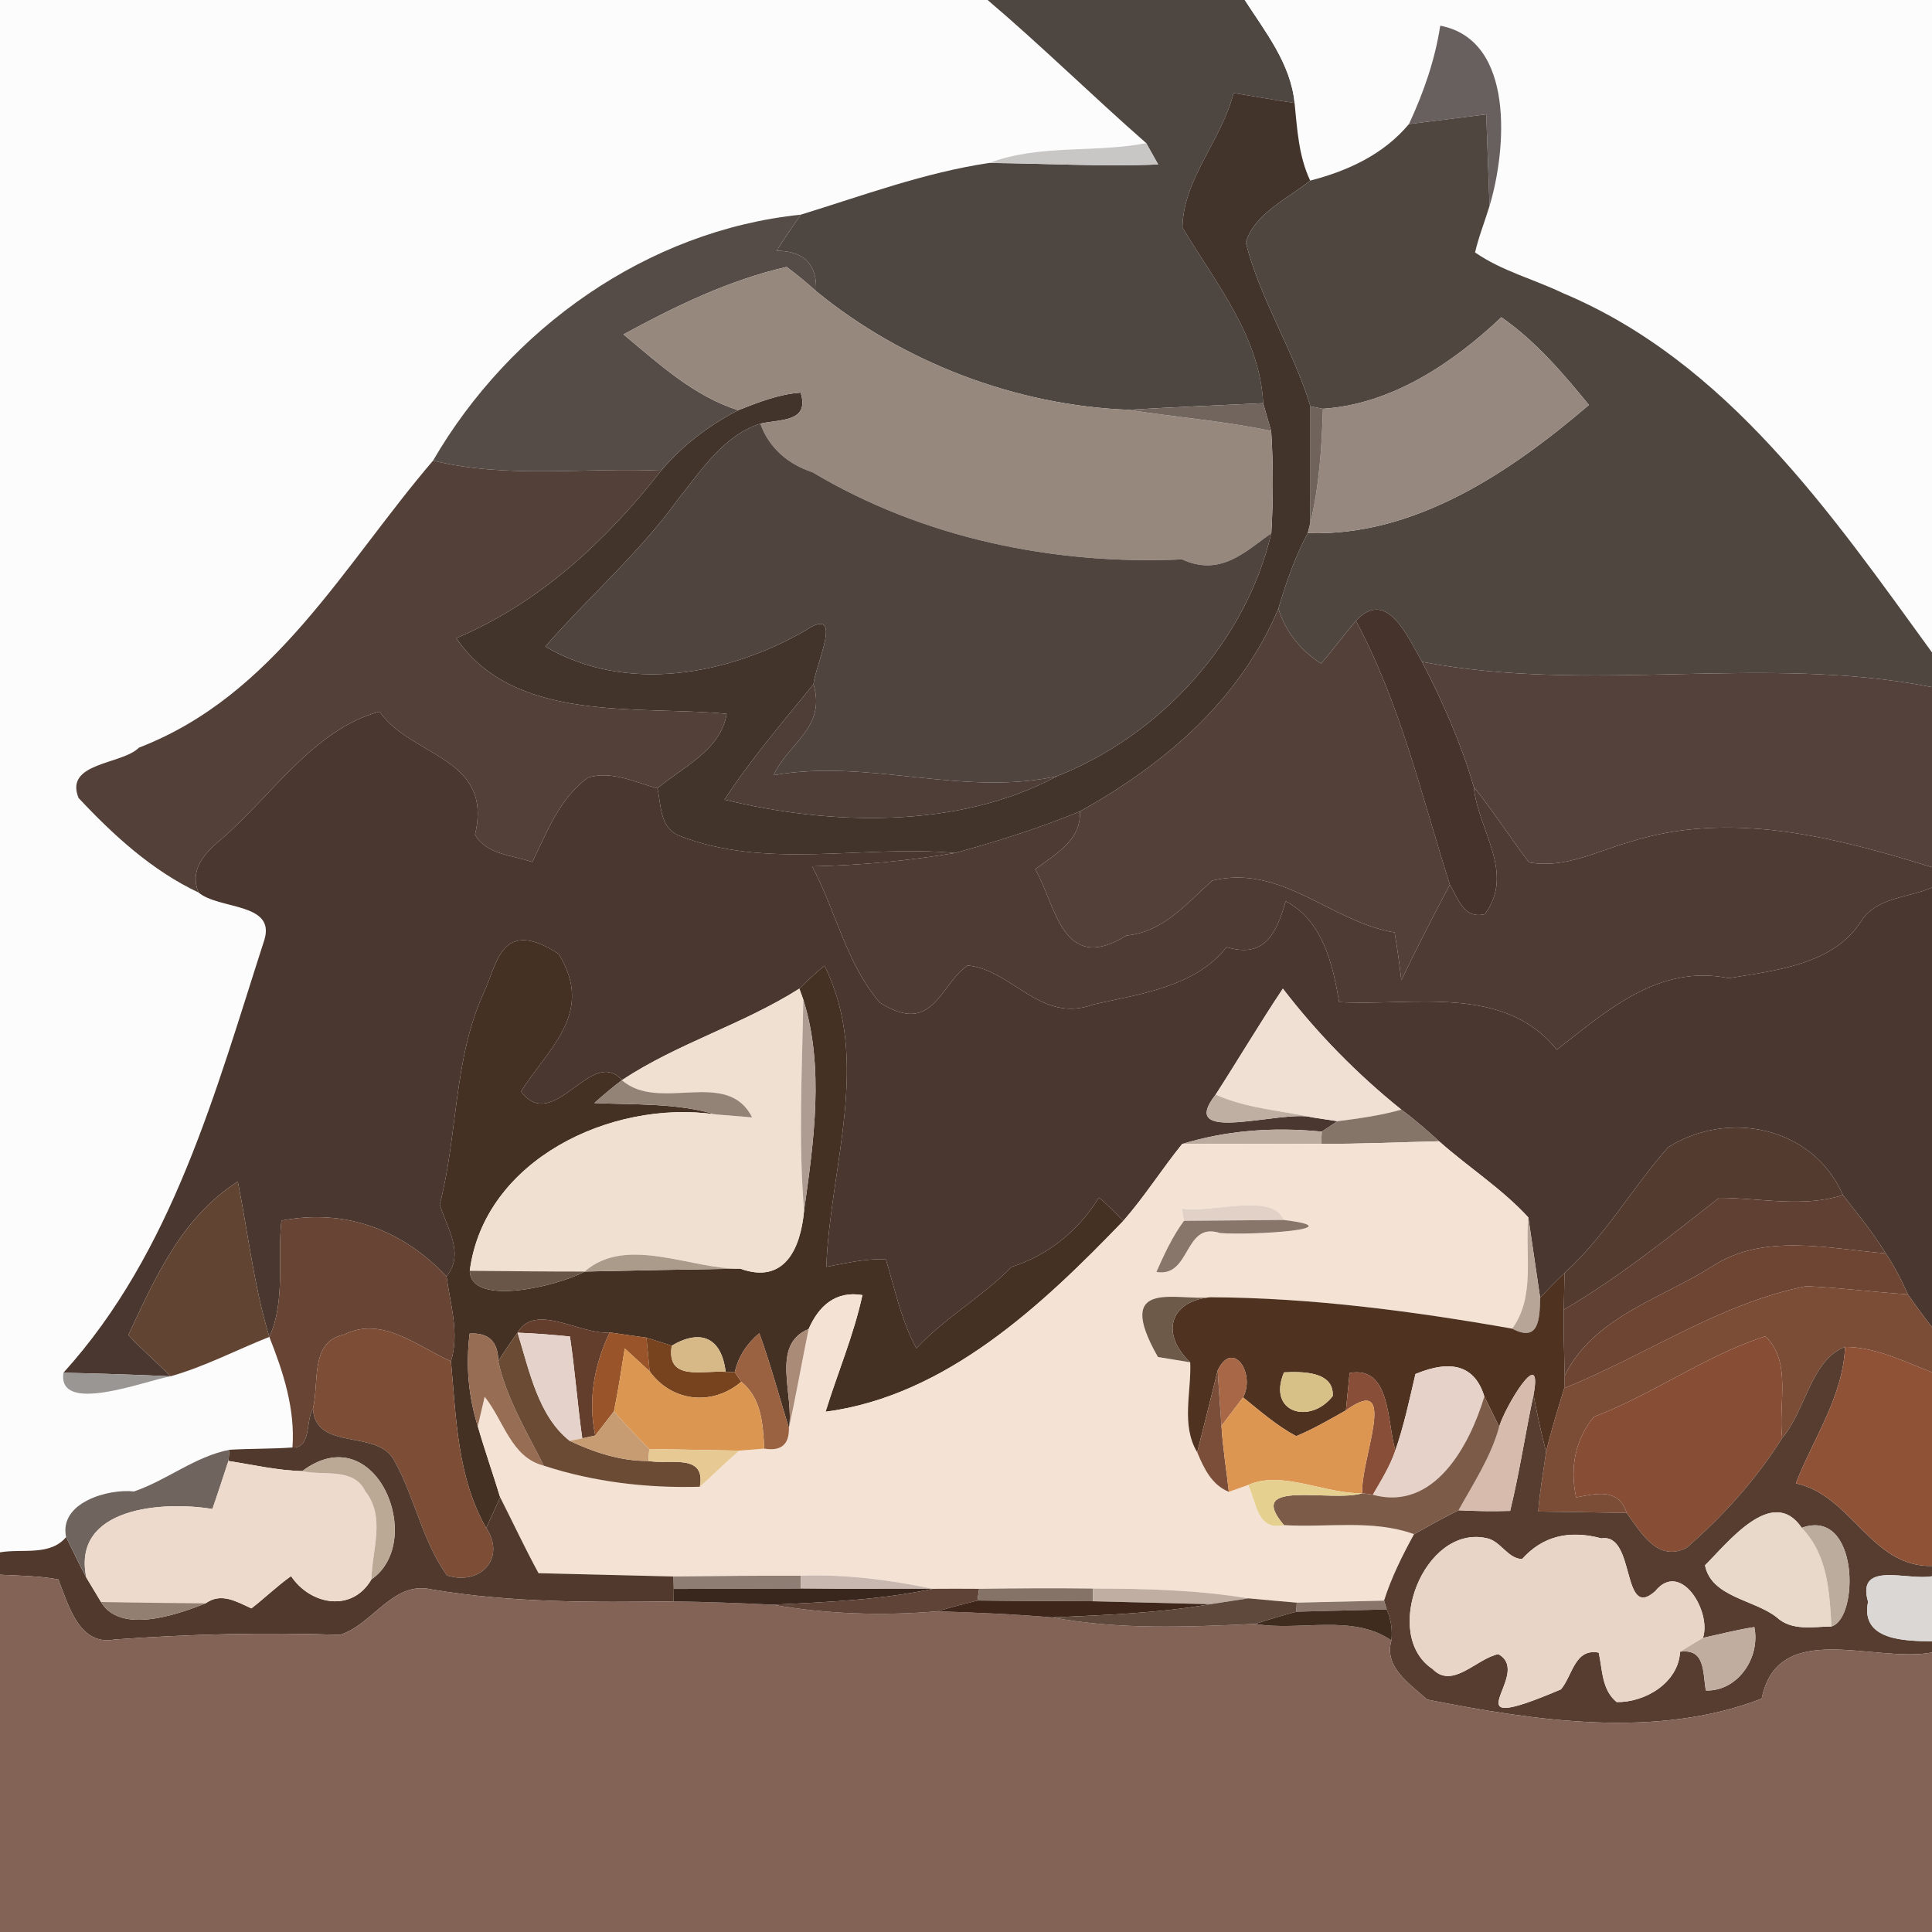 <?xml version="1.0" encoding="UTF-8" ?>
<!DOCTYPE svg PUBLIC "-//W3C//DTD SVG 1.1//EN" "http://www.w3.org/Graphics/SVG/1.1/DTD/svg11.dtd">
<svg width="152pt" height="152pt" viewBox="0 0 152 152" version="1.1" xmlns="http://www.w3.org/2000/svg">
<g id="#fdfcfcff">
<path fill="#fdfcfc" opacity="1.00" d=" M 0.00 0.00 L 77.70 0.00 C 81.97 3.63 85.97 7.57 90.18 11.26 C 86.11 12.05 81.76 11.33 77.83 12.82 C 72.72 13.58 67.91 15.38 63.00 16.89 C 50.92 18.13 40.11 25.84 34.07 36.24 C 27.03 44.46 21.60 54.72 10.93 58.82 C 9.61 60.17 5.04 59.96 6.18 62.78 C 8.92 65.71 11.96 68.49 15.62 70.22 C 17.24 71.57 21.66 71.00 20.81 73.91 C 16.96 85.83 13.61 98.49 4.99 108.00 C 4.51 111.32 11.31 108.67 13.42 108.28 C 16.11 107.52 18.59 106.21 21.19 105.18 C 22.29 107.96 23.23 110.85 23.01 113.88 C 21.36 114.00 19.71 113.96 18.06 114.06 C 15.35 114.58 13.13 116.46 10.54 117.34 C 8.56 117.11 4.62 118.19 5.20 120.93 C 3.93 122.45 1.72 121.82 0.00 122.13 L 0.00 0.00 Z" />
</g>
<g id="#4e4640ff">
<path fill="#4e4640" opacity="1.00" d=" M 77.70 0.00 L 97.93 0.00 C 99.55 2.51 101.55 5.01 101.85 8.10 C 100.24 7.87 98.65 7.57 97.05 7.32 C 96.13 11.00 93.08 14.09 93.03 17.90 C 95.63 22.27 99.11 26.41 99.38 31.72 C 95.83 31.89 92.31 32.03 88.78 32.24 C 79.92 31.90 71.03 28.50 64.20 22.90 C 64.31 20.77 63.21 19.73 61.10 19.73 C 61.70 18.76 62.36 17.83 63.00 16.89 C 67.91 15.38 72.72 13.58 77.83 12.82 C 82.26 12.86 86.69 13.12 91.12 12.94 C 90.88 12.52 90.41 11.68 90.18 11.26 C 85.97 7.57 81.97 3.63 77.70 0.00 Z" />
</g>
<g id="#fcfcfcff">
<path fill="#fcfcfc" opacity="1.00" d=" M 97.93 0.00 L 152.00 0.00 L 152.00 51.33 C 144.06 40.39 135.87 28.48 122.96 23.06 C 120.67 21.96 118.15 21.32 116.05 19.86 C 116.34 18.61 116.82 17.42 117.19 16.20 C 118.50 11.88 119.25 3.16 113.31 2.02 C 112.90 4.72 112.00 7.29 110.85 9.76 C 108.84 12.16 106.05 13.44 103.08 14.21 C 102.17 12.29 102.06 10.17 101.85 8.10 C 101.55 5.01 99.55 2.51 97.93 0.00 Z" />
</g>
<g id="#68605eff">
<path fill="#68605e" opacity="1.00" d=" M 113.31 2.02 C 119.25 3.16 118.50 11.88 117.19 16.20 C 117.12 14.40 116.99 10.80 116.93 9.00 C 115.41 9.19 112.37 9.57 110.85 9.76 C 112.00 7.29 112.90 4.72 113.31 2.02 Z" />
</g>
<g id="#42332bff">
<path fill="#42332b" opacity="1.00" d=" M 97.05 7.32 C 98.65 7.57 100.24 7.87 101.85 8.10 C 102.06 10.17 102.17 12.29 103.08 14.21 C 101.29 15.64 98.73 16.79 98.01 19.06 C 99.12 23.53 101.76 27.54 103.10 31.97 C 103.09 35.02 103.11 38.08 103.09 41.14 L 102.89 41.94 C 101.88 43.82 101.18 45.84 100.58 47.87 C 97.56 55.08 91.64 60.11 84.96 63.84 C 81.76 65.15 78.47 66.20 75.13 67.11 C 67.93 66.44 60.22 68.48 53.32 65.70 C 51.89 65.00 52.03 63.35 51.72 62.02 C 53.73 60.34 56.71 59.01 57.17 56.16 C 50.27 55.49 40.48 56.95 35.90 50.21 C 42.46 47.42 47.66 42.59 52.01 37.03 C 53.69 35.04 55.77 33.47 58.08 32.27 C 59.67 31.65 61.27 31.01 62.99 30.89 C 63.72 33.24 61.38 32.97 59.82 33.33 C 56.91 34.27 55.15 37.03 53.33 39.30 C 50.28 43.53 46.31 46.95 42.90 50.87 C 49.26 54.60 57.32 53.12 63.42 49.57 C 66.47 47.56 64.15 52.31 64.00 53.83 C 61.60 56.80 59.09 59.71 57.00 62.91 C 65.17 64.92 75.33 65.28 83.15 61.07 C 91.31 57.84 98.01 50.52 100.02 41.95 C 100.18 39.27 100.18 36.59 100.01 33.90 C 99.85 33.36 99.53 32.27 99.38 31.72 C 99.11 26.41 95.63 22.27 93.03 17.90 C 93.08 14.09 96.13 11.00 97.05 7.32 Z" />
</g>
<g id="#4f4640ff">
<path fill="#4f4640" opacity="1.00" d=" M 110.85 9.76 C 112.37 9.57 115.41 9.19 116.93 9.00 C 116.99 10.80 117.12 14.40 117.19 16.20 C 116.82 17.42 116.34 18.61 116.05 19.86 C 118.15 21.32 120.67 21.96 122.96 23.06 C 135.87 28.48 144.06 40.39 152.00 51.33 L 152.00 54.06 C 138.76 51.45 125.11 54.61 111.88 52.07 C 110.81 50.24 109.13 46.16 106.68 48.85 C 105.72 49.93 104.90 51.12 103.93 52.20 C 102.35 51.19 101.11 49.68 100.58 47.87 C 101.18 45.84 101.88 43.82 102.89 41.94 C 111.32 42.23 118.86 37.12 125.01 31.86 C 122.96 29.35 120.80 26.82 118.12 24.96 C 114.30 28.57 109.48 31.81 104.08 32.16 L 103.10 31.97 C 101.76 27.54 99.12 23.53 98.01 19.06 C 98.73 16.79 101.29 15.64 103.08 14.21 C 106.05 13.44 108.84 12.16 110.85 9.76 Z" />
</g>
<g id="#c9c6c6ff">
<path fill="#c9c6c6" opacity="1.00" d=" M 90.18 11.26 C 90.41 11.68 90.88 12.52 91.12 12.94 C 86.69 13.12 82.26 12.86 77.83 12.82 C 81.76 11.33 86.11 12.05 90.18 11.26 Z" />
</g>
<g id="#554c47ff">
<path fill="#554c47" opacity="1.00" d=" M 34.07 36.24 C 40.11 25.84 50.92 18.13 63.00 16.89 C 62.36 17.83 61.70 18.76 61.10 19.73 C 63.21 19.73 64.31 20.77 64.20 22.90 C 63.46 22.23 62.69 21.60 61.89 21.00 C 57.36 22.03 53.11 24.10 49.05 26.31 C 51.82 28.60 54.57 31.17 58.08 32.27 C 55.77 33.47 53.69 35.04 52.01 37.03 C 46.06 36.76 39.91 37.68 34.07 36.24 Z" />
</g>
<g id="#97887dff">
<path fill="#97887d" opacity="1.00" d=" M 49.05 26.31 C 53.11 24.10 57.36 22.03 61.89 21.00 C 62.69 21.60 63.46 22.23 64.20 22.90 C 71.03 28.50 79.92 31.90 88.78 32.24 C 92.51 32.83 96.30 33.12 100.01 33.90 C 100.18 36.59 100.18 39.27 100.02 41.95 C 97.98 43.39 96.03 45.40 93.00 44.01 C 82.96 44.47 72.61 42.35 63.92 37.15 C 62.01 36.54 60.48 35.21 59.82 33.33 C 61.38 32.97 63.72 33.24 62.99 30.89 C 61.27 31.01 59.67 31.65 58.08 32.27 C 54.57 31.17 51.82 28.60 49.05 26.31 Z" />
</g>
<g id="#96887fff">
<path fill="#96887f" opacity="1.00" d=" M 104.08 32.16 C 109.48 31.81 114.30 28.57 118.12 24.96 C 120.80 26.82 122.96 29.35 125.01 31.86 C 118.86 37.12 111.32 42.23 102.89 41.94 L 103.09 41.14 C 103.80 38.20 103.99 35.17 104.08 32.16 Z" />
</g>
<g id="#71655dff">
<path fill="#71655d" opacity="1.00" d=" M 88.78 32.24 C 92.31 32.03 95.83 31.89 99.38 31.72 C 99.53 32.27 99.85 33.36 100.01 33.90 C 96.30 33.12 92.51 32.83 88.78 32.24 Z" />
</g>
<g id="#70635bff">
<path fill="#70635b" opacity="1.00" d=" M 103.10 31.97 L 104.08 32.16 C 103.99 35.17 103.80 38.20 103.09 41.14 C 103.11 38.08 103.09 35.02 103.10 31.97 Z" />
</g>
<g id="#50443fff">
<path fill="#50443f" opacity="1.00" d=" M 53.33 39.30 C 55.15 37.03 56.91 34.27 59.82 33.33 C 60.48 35.21 62.01 36.54 63.92 37.15 C 72.61 42.35 82.96 44.47 93.00 44.01 C 96.03 45.40 97.98 43.39 100.02 41.95 C 98.01 50.52 91.31 57.84 83.15 61.07 C 75.68 62.70 68.31 59.66 60.86 60.99 C 62.02 58.45 65.02 57.26 64.00 53.83 C 64.15 52.31 66.47 47.56 63.42 49.57 C 57.32 53.12 49.26 54.60 42.90 50.87 C 46.31 46.95 50.28 43.53 53.33 39.30 Z" />
</g>
<g id="#524039ff">
<path fill="#524039" opacity="1.00" d=" M 34.07 36.24 C 39.91 37.68 46.06 36.76 52.01 37.03 C 47.66 42.59 42.46 47.42 35.90 50.21 C 40.48 56.95 50.27 55.49 57.17 56.16 C 56.71 59.01 53.73 60.34 51.72 62.02 C 49.95 61.54 48.11 60.61 46.25 61.18 C 44.02 62.82 43.05 65.43 41.88 67.82 C 40.31 67.27 38.30 67.26 37.37 65.67 C 38.84 59.55 32.37 59.58 29.86 55.99 C 24.64 57.36 21.24 62.82 17.20 66.20 C 15.98 67.27 14.91 68.51 15.62 70.22 C 11.96 68.49 8.92 65.71 6.18 62.78 C 5.04 59.96 9.61 60.17 10.93 58.82 C 21.60 54.72 27.03 44.46 34.07 36.24 Z" />
</g>
<g id="#534039ff">
<path fill="#534039" opacity="1.00" d=" M 84.96 63.84 C 91.64 60.11 97.56 55.08 100.58 47.87 C 101.11 49.68 102.35 51.19 103.93 52.20 C 104.90 51.12 105.72 49.93 106.68 48.85 C 110.17 55.35 111.84 62.61 114.07 69.60 C 112.74 72.08 111.47 74.59 110.25 77.12 C 110.11 75.86 109.93 74.61 109.72 73.36 C 104.71 72.54 100.86 67.96 95.38 69.28 C 93.35 71.07 91.53 73.34 88.63 73.60 C 83.54 76.76 83.08 71.15 81.44 68.39 C 83.00 67.22 85.09 66.11 84.96 63.84 Z" />
</g>
<g id="#45332cff">
<path fill="#45332c" opacity="1.00" d=" M 106.68 48.85 C 109.13 46.16 110.81 50.24 111.88 52.07 C 113.52 55.23 114.95 58.49 115.95 61.91 C 116.27 65.32 119.24 68.64 116.82 71.92 C 115.16 72.33 114.73 70.71 114.07 69.60 C 111.84 62.61 110.17 55.35 106.68 48.85 Z" />
</g>
<g id="#55413bff">
<path fill="#55413b" opacity="1.00" d=" M 111.88 52.07 C 125.11 54.61 138.76 51.45 152.00 54.06 L 152.00 68.23 C 144.34 65.85 136.04 63.71 128.13 66.27 C 125.56 66.99 123.13 68.35 120.30 67.85 C 118.81 65.90 117.49 63.82 115.95 61.91 C 114.95 58.49 113.52 55.23 111.88 52.07 Z" />
</g>
<g id="#4e3e37ff">
<path fill="#4e3e37" opacity="1.00" d=" M 57.00 62.91 C 59.09 59.71 61.60 56.80 64.00 53.83 C 65.02 57.26 62.02 58.45 60.86 60.99 C 68.31 59.66 75.68 62.70 83.15 61.07 C 75.33 65.28 65.17 64.92 57.00 62.91 Z" />
</g>
<g id="#4a372fff">
<path fill="#4a372f" opacity="1.00" d=" M 17.20 66.20 C 21.24 62.82 24.64 57.36 29.86 55.99 C 32.37 59.58 38.84 59.55 37.37 65.67 C 38.30 67.26 40.31 67.27 41.88 67.82 C 43.05 65.43 44.02 62.82 46.25 61.18 C 48.11 60.61 49.95 61.54 51.72 62.02 C 52.03 63.35 51.89 65.00 53.32 65.70 C 60.22 68.48 67.93 66.44 75.13 67.11 C 71.42 67.73 67.67 68.08 63.89 68.16 C 65.77 71.68 66.60 75.85 69.22 78.88 C 73.44 81.55 73.91 77.46 76.13 75.96 C 79.69 76.31 81.87 80.58 86.04 79.02 C 89.67 78.21 94.08 77.63 96.50 74.51 C 99.46 75.42 100.42 73.49 101.15 70.90 C 104.09 72.47 104.84 75.83 105.36 78.84 C 111.11 79.17 118.32 77.39 122.48 82.59 C 126.40 79.54 130.49 75.83 136.01 76.96 C 139.70 76.35 144.29 75.89 146.45 72.44 C 147.65 70.59 150.14 70.64 152.00 69.83 L 152.00 104.42 C 151.34 103.57 150.71 102.71 150.10 101.83 C 149.60 100.71 149.04 99.62 148.36 98.61 C 147.37 96.98 146.15 95.51 144.99 94.02 C 142.64 88.62 135.95 87.29 131.24 90.26 C 128.41 93.46 126.28 97.27 123.09 100.15 C 122.43 100.78 121.79 101.43 121.17 102.10 C 120.94 100.52 120.47 97.36 120.24 95.78 C 118.16 93.51 115.51 91.83 113.22 89.79 C 112.26 88.92 111.29 88.06 110.25 87.30 C 106.77 84.50 103.64 81.31 100.93 77.78 C 99.10 80.52 97.42 83.36 95.64 86.12 C 92.46 90.16 100.91 87.26 103.25 87.91 C 103.75 87.98 104.74 88.13 105.23 88.21 C 104.92 88.41 104.30 88.82 103.99 89.03 C 100.03 88.64 96.37 88.97 93.01 90.00 C 91.41 91.98 90.05 94.14 88.37 96.06 C 87.77 95.41 87.13 94.79 86.46 94.22 C 84.87 96.79 82.48 98.76 79.59 99.67 C 77.28 102.04 74.37 103.64 72.10 106.08 C 70.91 103.91 70.41 101.45 69.70 99.09 C 68.11 98.99 66.56 99.39 65.01 99.67 C 65.30 91.81 68.59 83.39 64.86 75.98 C 64.17 76.55 63.52 77.15 62.89 77.78 C 58.45 80.60 53.33 82.07 48.93 84.98 C 46.52 82.25 43.58 89.28 40.99 85.88 C 43.09 82.49 46.85 79.71 43.94 75.04 C 39.41 72.12 39.12 75.85 38.07 78.08 C 35.67 83.33 36.03 89.24 34.60 94.76 C 35.15 96.60 36.59 98.61 35.13 100.42 C 31.67 96.77 27.22 95.06 22.14 96.03 C 21.81 99.02 22.49 102.32 21.19 105.18 C 19.98 101.19 19.52 97.03 18.71 92.96 C 14.27 95.80 12.23 100.49 10.10 105.03 C 11.14 106.18 12.34 107.17 13.42 108.28 C 10.61 108.15 7.80 108.06 4.99 108.00 C 13.61 98.49 16.96 85.83 20.81 73.91 C 21.66 71.00 17.24 71.57 15.62 70.22 C 14.91 68.51 15.98 67.27 17.20 66.20 Z" />
</g>
<g id="#4e3b34ff">
<path fill="#4e3b34" opacity="1.00" d=" M 115.95 61.91 C 117.49 63.82 118.81 65.90 120.30 67.85 C 123.13 68.35 125.56 66.99 128.13 66.27 C 136.04 63.71 144.34 65.85 152.00 68.23 L 152.00 69.83 C 150.14 70.64 147.65 70.59 146.45 72.44 C 144.29 75.89 139.70 76.35 136.01 76.96 C 130.49 75.83 126.40 79.54 122.48 82.59 C 118.32 77.39 111.11 79.17 105.36 78.84 C 104.84 75.83 104.09 72.47 101.15 70.90 C 100.42 73.49 99.46 75.42 96.50 74.51 C 94.08 77.63 89.67 78.21 86.04 79.02 C 81.87 80.58 79.69 76.31 76.13 75.96 C 73.91 77.46 73.44 81.55 69.22 78.88 C 66.60 75.85 65.77 71.68 63.89 68.16 C 67.67 68.08 71.42 67.73 75.13 67.11 C 78.47 66.20 81.76 65.15 84.96 63.84 C 85.09 66.11 83.00 67.22 81.44 68.39 C 83.08 71.15 83.54 76.76 88.63 73.60 C 91.53 73.34 93.35 71.07 95.38 69.28 C 100.86 67.96 104.71 72.54 109.72 73.36 C 109.93 74.61 110.11 75.86 110.25 77.12 C 111.47 74.59 112.74 72.08 114.07 69.60 C 114.73 70.71 115.16 72.33 116.82 71.92 C 119.24 68.64 116.27 65.32 115.95 61.91 Z" />
</g>
<g id="#453024ff">
<path fill="#453024" opacity="1.00" d=" M 38.07 78.08 C 39.12 75.85 39.41 72.12 43.94 75.04 C 46.85 79.71 43.09 82.49 40.99 85.88 C 43.58 89.28 46.52 82.25 48.93 84.98 C 48.18 85.55 47.46 86.15 46.76 86.78 C 49.91 86.93 53.19 86.76 56.26 87.67 C 48.02 86.50 38.08 91.29 36.96 99.98 C 37.02 102.85 43.91 101.18 46.00 100.04 C 50.07 99.95 54.15 99.87 58.23 99.81 C 61.71 101.07 62.99 98.25 63.26 95.25 C 64.02 89.85 64.87 83.94 63.20 78.65 L 62.89 77.78 C 63.52 77.15 64.17 76.55 64.86 75.98 C 68.59 83.39 65.30 91.81 65.01 99.67 C 66.56 99.39 68.11 98.99 69.70 99.09 C 70.41 101.45 70.91 103.91 72.10 106.08 C 74.37 103.64 77.28 102.04 79.59 99.67 C 82.48 98.76 84.87 96.79 86.46 94.22 C 87.13 94.79 87.77 95.41 88.37 96.06 C 82.00 102.68 74.43 109.82 64.95 111.07 C 65.90 108.00 67.17 105.04 67.85 101.89 C 65.75 101.53 64.41 102.75 63.62 104.56 C 60.58 105.80 62.51 109.77 62.07 112.36 C 61.30 109.86 60.63 107.35 59.74 104.89 C 58.78 105.69 58.08 106.72 57.81 107.96 L 57.09 107.93 C 56.77 105.24 55.14 104.52 52.85 105.87 C 52.35 105.71 51.35 105.40 50.86 105.24 C 50.13 105.14 48.69 104.94 47.97 104.83 C 45.71 105.06 42.11 102.42 40.72 104.85 C 40.19 105.58 39.68 106.33 39.20 107.09 C 39.19 105.55 38.44 104.83 36.95 104.92 C 36.64 107.42 36.85 109.85 37.59 112.21 C 38.13 114.09 38.78 115.93 39.35 117.80 C 39.08 118.40 38.53 119.61 38.25 120.21 C 35.97 116.23 35.89 111.56 35.48 107.10 C 36.16 104.88 35.43 102.64 35.13 100.42 C 36.59 98.61 35.15 96.60 34.60 94.76 C 36.03 89.24 35.67 83.33 38.07 78.08 Z" />
</g>
<g id="#f0e0d1ff">
<path fill="#f0e0d1" opacity="1.00" d=" M 48.93 84.98 C 53.33 82.07 58.45 80.60 62.89 77.78 L 63.20 78.65 C 63.11 84.18 62.80 89.73 63.26 95.25 C 62.99 98.25 61.71 101.07 58.23 99.81 C 54.44 99.90 49.29 97.14 46.00 100.04 C 42.98 100.04 39.97 100.01 36.96 99.98 C 38.08 91.29 48.02 86.50 56.26 87.67 C 56.99 87.73 58.44 87.85 59.17 87.91 C 57.21 83.99 51.84 87.56 48.93 84.98 M 48.00 94.01 C 50.50 94.25 55.50 94.75 58.00 94.99 C 55.50 94.75 50.50 94.25 48.00 94.01 Z" />
</g>
<g id="#efe0d3ff">
<path fill="#efe0d3" opacity="1.00" d=" M 95.64 86.12 C 97.42 83.36 99.10 80.52 100.93 77.78 C 103.64 81.31 106.77 84.50 110.25 87.30 C 108.61 87.76 106.92 88.00 105.23 88.21 C 104.74 88.13 103.75 87.98 103.25 87.91 C 100.69 87.36 98.04 87.20 95.64 86.12 Z" />
</g>
<g id="#ae9c92ff">
<path fill="#ae9c92" opacity="1.00" d=" M 63.20 78.65 C 64.87 83.94 64.02 89.85 63.26 95.25 C 62.80 89.73 63.11 84.18 63.20 78.65 Z" />
</g>
<g id="#938276ff">
<path fill="#938276" opacity="1.00" d=" M 46.76 86.78 C 47.46 86.15 48.18 85.55 48.93 84.98 C 51.84 87.56 57.21 83.99 59.17 87.91 C 58.44 87.85 56.99 87.73 56.26 87.67 C 53.19 86.76 49.91 86.93 46.76 86.78 Z" />
</g>
<g id="#bfafa3ff">
<path fill="#bfafa3" opacity="1.00" d=" M 103.25 87.91 C 100.91 87.26 92.46 90.16 95.64 86.12 C 98.04 87.20 100.69 87.36 103.25 87.91 Z" />
</g>
<g id="#857569ff">
<path fill="#857569" opacity="1.00" d=" M 110.25 87.30 C 111.29 88.06 112.26 88.92 113.22 89.79 C 110.12 89.86 107.04 90.01 103.94 89.99 L 103.99 89.03 C 104.30 88.82 104.92 88.41 105.23 88.21 C 106.92 88.00 108.61 87.76 110.25 87.30 Z" />
</g>
<g id="#bbaa9eff">
<path fill="#bbaa9e" opacity="1.00" d=" M 93.01 90.00 C 96.37 88.97 100.03 88.64 103.99 89.03 L 103.94 89.99 C 100.29 90.02 96.66 89.97 93.01 90.00 Z" />
</g>
<g id="#543b30ff">
<path fill="#543b30" opacity="1.00" d=" M 131.24 90.26 C 135.95 87.29 142.64 88.62 144.99 94.02 C 141.81 95.04 138.49 94.24 135.25 94.24 C 131.29 97.34 127.39 100.49 123.03 103.04 C 123.04 102.32 123.08 100.87 123.09 100.15 C 126.28 97.27 128.41 93.46 131.24 90.26 Z" />
</g>
<g id="#f4e3d4ff">
<path fill="#f4e3d4" opacity="1.00" d=" M 93.01 90.00 C 96.66 89.97 100.29 90.02 103.94 89.99 C 107.04 90.01 110.12 89.86 113.22 89.79 C 115.51 91.83 118.16 93.51 120.24 95.78 C 119.97 98.71 120.81 102.02 118.97 104.53 C 111.14 103.15 103.17 102.10 95.21 102.06 C 92.63 102.37 87.53 100.49 91.10 106.76 C 91.73 106.87 93.00 107.07 93.64 107.18 C 93.74 109.55 92.90 112.10 94.19 114.26 C 94.71 115.51 95.33 116.83 96.68 117.37 C 97.06 117.24 97.82 116.97 98.20 116.83 C 98.86 118.21 98.89 120.47 101.02 119.99 C 104.41 120.20 107.97 119.52 111.25 120.70 C 110.33 122.38 109.47 124.10 108.89 125.93 C 107.17 125.97 103.74 126.05 102.02 126.09 C 100.75 125.98 99.48 125.87 98.22 125.75 C 94.17 125.09 90.08 124.98 86.00 124.98 C 83.00 124.94 80.02 124.96 77.03 125.00 C 75.81 124.99 74.60 124.99 73.39 125.00 C 69.96 124.29 66.49 123.84 63.00 123.97 C 59.66 123.96 56.33 123.99 52.99 124.03 C 50.34 123.97 45.03 123.84 42.37 123.77 C 41.30 121.81 40.36 119.79 39.35 117.80 C 38.78 115.93 38.13 114.09 37.59 112.21 C 37.73 111.63 38.00 110.47 38.13 109.89 C 39.62 111.73 40.21 114.67 42.78 115.31 C 46.71 116.60 50.92 117.09 55.06 116.97 C 56.10 116.04 57.10 115.05 58.15 114.13 C 58.65 114.09 59.63 114.01 60.13 113.97 C 61.45 114.19 62.09 113.65 62.07 112.36 C 62.63 109.76 63.09 107.16 63.62 104.56 C 64.41 102.75 65.75 101.53 67.85 101.89 C 67.17 105.04 65.90 108.00 64.95 111.07 C 74.43 109.82 82.00 102.68 88.37 96.06 C 90.05 94.14 91.41 91.98 93.01 90.00 M 92.97 95.08 L 93.15 96.05 C 92.24 97.28 91.60 98.68 90.98 100.07 C 93.71 100.54 93.12 96.06 95.99 97.01 C 98.62 97.21 106.62 96.67 101.00 95.98 C 100.11 93.78 95.38 95.47 92.97 95.08 Z" />
</g>
<g id="#624432ff">
<path fill="#624432" opacity="1.00" d=" M 18.71 92.96 C 19.52 97.03 19.98 101.19 21.19 105.18 C 18.59 106.21 16.11 107.52 13.42 108.28 C 12.34 107.17 11.14 106.18 10.10 105.03 C 12.23 100.49 14.27 95.80 18.71 92.96 Z" />
</g>
<g id="#776758ff">
<path fill="#776758" opacity="1.00" d=" M 48.00 94.01 C 50.50 94.25 55.50 94.75 58.00 94.99 C 55.50 94.75 50.50 94.25 48.00 94.01 Z" />
</g>
<g id="#5f4033ff">
<path fill="#5f4033" opacity="1.00" d=" M 135.25 94.24 C 138.49 94.24 141.81 95.04 144.99 94.02 C 146.15 95.51 147.37 96.98 148.36 98.61 C 143.84 98.24 138.70 96.97 134.67 99.66 C 130.61 102.21 125.37 103.63 123.10 108.23 C 123.06 106.50 123.00 104.77 123.03 103.04 C 127.39 100.49 131.29 97.34 135.25 94.24 Z" />
</g>
<g id="#e2d1c6ff">
<path fill="#e2d1c6" opacity="1.00" d=" M 92.97 95.08 C 95.38 95.47 100.11 93.78 101.00 95.98 C 98.38 96.00 95.76 96.03 93.15 96.05 L 92.97 95.08 Z" />
</g>
<g id="#674433ff">
<path fill="#674433" opacity="1.00" d=" M 22.14 96.03 C 27.22 95.06 31.67 96.77 35.13 100.42 C 35.43 102.64 36.16 104.88 35.48 107.10 C 32.85 105.94 30.06 103.49 27.07 105.00 C 24.35 105.54 25.13 108.82 24.62 110.84 C 24.03 111.77 24.52 113.94 23.01 113.88 C 23.23 110.85 22.29 107.96 21.19 105.18 C 22.49 102.32 21.81 99.02 22.14 96.03 Z" />
</g>
<g id="#877669ff">
<path fill="#877669" opacity="1.00" d=" M 93.15 96.05 C 95.76 96.03 98.38 96.00 101.00 95.98 C 106.62 96.67 98.62 97.21 95.99 97.01 C 93.12 96.06 93.71 100.54 90.98 100.07 C 91.60 98.68 92.24 97.28 93.15 96.05 Z" />
</g>
<g id="#b7a598ff">
<path fill="#b7a598" opacity="1.00" d=" M 120.24 95.78 C 120.47 97.36 120.94 100.52 121.17 102.10 C 121.14 103.82 121.06 105.64 118.97 104.53 C 120.81 102.02 119.97 98.71 120.24 95.78 Z" />
</g>
<g id="#6e4533ff">
<path fill="#6e4533" opacity="1.00" d=" M 134.67 99.66 C 138.70 96.97 143.84 98.24 148.36 98.61 C 149.04 99.62 149.60 100.71 150.10 101.83 C 147.43 101.66 144.77 101.31 142.10 101.19 C 135.28 102.55 129.45 106.65 123.07 109.21 L 123.10 108.23 C 125.37 103.63 130.61 102.21 134.67 99.66 Z" />
</g>
<g id="#ab9b8bff">
<path fill="#ab9b8b" opacity="1.00" d=" M 46.00 100.04 C 49.29 97.14 54.44 99.90 58.23 99.81 C 54.15 99.87 50.07 99.95 46.00 100.04 Z" />
</g>
<g id="#695648ff">
<path fill="#695648" opacity="1.00" d=" M 36.96 99.98 C 39.97 100.01 42.98 100.04 46.00 100.04 C 43.91 101.18 37.02 102.85 36.96 99.98 Z" />
</g>
<g id="#4f321fff">
<path fill="#4f321f" opacity="1.00" d=" M 121.17 102.10 C 121.79 101.43 122.43 100.78 123.09 100.15 C 123.08 100.87 123.04 102.32 123.03 103.04 C 123.00 104.77 123.06 106.50 123.10 108.23 L 123.07 109.21 C 122.56 110.87 122.04 112.53 121.64 114.22 C 121.25 112.74 120.93 111.24 120.65 109.74 C 121.43 105.60 118.35 110.79 117.95 112.25 C 117.66 111.66 117.07 110.47 116.78 109.87 C 116.06 107.49 114.25 106.90 111.36 108.10 C 110.89 110.12 110.46 112.15 109.78 114.11 C 109.12 112.01 109.46 107.41 106.18 108.02 C 106.11 108.75 105.96 110.22 105.89 110.96 C 104.61 111.68 103.34 112.42 101.98 112.99 C 100.45 112.17 99.14 111.02 97.80 109.94 C 98.80 108.04 96.98 105.34 95.80 107.82 C 95.27 109.96 94.74 112.11 94.19 114.26 C 92.90 112.10 93.74 109.55 93.64 107.18 C 91.35 105.03 91.92 102.39 95.21 102.06 C 103.17 102.10 111.14 103.15 118.97 104.53 C 121.06 105.64 121.14 103.82 121.17 102.10 M 101.02 107.97 C 99.67 111.16 103.08 112.11 104.85 109.84 C 104.98 107.87 102.41 107.90 101.02 107.97 Z" />
</g>
<g id="#7b4c36ff">
<path fill="#7b4c36" opacity="1.00" d=" M 123.07 109.21 C 129.45 106.65 135.28 102.55 142.10 101.19 C 144.77 101.31 147.43 101.66 150.10 101.83 C 150.71 102.71 151.34 103.57 152.00 104.42 L 152.00 107.97 C 149.79 107.11 147.58 105.98 145.16 105.97 C 142.49 106.96 142.06 110.99 140.21 113.14 C 139.89 110.44 141.00 107.15 138.89 105.13 C 134.13 106.66 130.05 109.71 125.39 111.47 C 123.95 113.27 123.49 115.38 124.00 117.81 C 125.61 117.50 127.34 117.05 127.98 119.03 C 126.24 119.00 122.76 118.94 121.02 118.92 C 121.13 117.34 121.43 115.79 121.64 114.22 C 122.04 112.53 122.56 110.87 123.07 109.21 Z" />
</g>
<g id="#6d5a49ff">
<path fill="#6d5a49" opacity="1.00" d=" M 91.10 106.76 C 87.53 100.49 92.63 102.37 95.21 102.06 C 91.92 102.39 91.35 105.03 93.64 107.18 C 93.00 107.07 91.73 106.87 91.10 106.76 Z" />
</g>
<g id="#7d4d36ff">
<path fill="#7d4d36" opacity="1.00" d=" M 27.07 105.00 C 30.06 103.49 32.85 105.94 35.48 107.10 C 35.89 111.56 35.97 116.23 38.25 120.21 C 39.83 122.58 37.82 124.77 35.17 123.95 C 33.22 121.25 32.66 117.86 31.05 114.97 C 29.77 112.36 24.87 114.25 24.62 110.84 C 25.13 108.82 24.35 105.54 27.07 105.00 Z" />
</g>
<g id="#633e2cff">
<path fill="#633e2c" opacity="1.00" d=" M 40.72 104.85 C 42.11 102.42 45.71 105.06 47.97 104.83 C 46.74 107.38 46.25 110.15 46.83 112.94 L 45.81 113.16 C 45.43 110.49 45.24 107.81 44.84 105.15 C 43.47 105.01 42.10 104.90 40.72 104.85 Z" />
</g>
<g id="#976d54ff">
<path fill="#976d54" opacity="1.00" d=" M 36.95 104.92 C 38.44 104.83 39.19 105.55 39.20 107.09 C 39.85 110.04 41.45 112.63 42.78 115.31 C 40.21 114.67 39.62 111.73 38.13 109.89 C 38.00 110.47 37.73 111.63 37.59 112.21 C 36.85 109.85 36.64 107.42 36.95 104.92 Z" />
</g>
<g id="#6c4b34ff">
<path fill="#6c4b34" opacity="1.00" d=" M 39.20 107.09 C 39.68 106.33 40.19 105.58 40.72 104.85 C 41.64 107.80 42.33 111.40 44.82 113.36 C 46.76 114.27 48.85 114.96 51.01 114.94 C 52.65 115.25 55.56 114.29 55.06 116.97 C 50.92 117.09 46.71 116.60 42.78 115.31 C 41.45 112.63 39.85 110.04 39.20 107.09 Z" />
</g>
<g id="#e5d2cbff">
<path fill="#e5d2cb" opacity="1.00" d=" M 40.72 104.85 C 42.10 104.90 43.47 105.01 44.84 105.15 C 45.24 107.81 45.43 110.49 45.81 113.16 L 44.82 113.36 C 42.33 111.40 41.64 107.80 40.72 104.85 Z" />
</g>
<g id="#995429ff">
<path fill="#995429" opacity="1.00" d=" M 47.97 104.83 C 48.69 104.94 50.13 105.14 50.86 105.24 C 50.92 105.90 51.05 107.22 51.11 107.89 C 50.46 107.29 49.80 106.69 49.15 106.09 C 48.89 107.74 48.64 109.40 48.30 111.04 C 47.93 111.51 47.20 112.47 46.83 112.94 C 46.25 110.15 46.74 107.38 47.97 104.83 Z" />
</g>
<g id="#77431eff">
<path fill="#77431e" opacity="1.00" d=" M 50.86 105.24 C 51.35 105.40 52.35 105.71 52.85 105.87 C 52.39 108.72 55.30 107.79 57.09 107.93 L 57.81 107.96 L 58.32 108.71 C 56.04 110.65 52.86 110.30 51.11 107.89 C 51.05 107.22 50.92 105.90 50.86 105.24 Z" />
</g>
<g id="#d7b887ff">
<path fill="#d7b887" opacity="1.00" d=" M 52.85 105.87 C 55.14 104.52 56.77 105.24 57.09 107.93 C 55.30 107.79 52.39 108.72 52.85 105.87 Z" />
</g>
<g id="#9a6241ff">
<path fill="#9a6241" opacity="1.00" d=" M 57.81 107.96 C 58.08 106.72 58.78 105.69 59.74 104.89 C 60.63 107.35 61.30 109.86 62.07 112.36 C 62.09 113.65 61.45 114.19 60.13 113.97 C 60.02 112.06 59.93 110.02 58.32 108.71 L 57.81 107.96 Z" />
</g>
<g id="#aa8b78ff">
<path fill="#aa8b78" opacity="1.00" d=" M 62.07 112.36 C 62.51 109.77 60.58 105.80 63.62 104.56 C 63.09 107.16 62.63 109.76 62.07 112.36 Z" />
</g>
<g id="#884d35ff">
<path fill="#884d35" opacity="1.00" d=" M 125.39 111.47 C 130.05 109.71 134.13 106.66 138.89 105.13 C 141.00 107.15 139.89 110.44 140.21 113.14 C 138.18 116.39 135.58 119.25 132.70 121.77 C 130.42 122.94 129.10 120.57 127.98 119.03 C 127.34 117.05 125.61 117.50 124.00 117.81 C 123.49 115.38 123.95 113.27 125.39 111.47 Z" />
</g>
<g id="#db9751ff">
<path fill="#db9751" opacity="1.00" d=" M 49.15 106.09 C 49.80 106.69 50.46 107.29 51.11 107.89 C 52.86 110.30 56.04 110.65 58.32 108.71 C 59.93 110.02 60.02 112.06 60.13 113.97 C 59.63 114.01 58.65 114.09 58.15 114.13 C 56.38 114.10 52.85 114.03 51.08 114.00 C 50.13 113.04 49.18 112.07 48.30 111.04 C 48.64 109.40 48.89 107.74 49.15 106.09 Z" />
</g>
<g id="#573d2fff">
<path fill="#573d2f" opacity="1.00" d=" M 140.21 113.14 C 142.06 110.99 142.49 106.96 145.16 105.97 C 145.00 109.88 142.67 113.16 141.29 116.70 C 145.73 117.67 147.18 123.30 152.00 123.20 L 152.00 124.01 C 150.15 124.39 146.01 122.74 146.97 126.02 C 146.34 129.09 149.92 129.10 152.00 129.13 L 152.00 130.01 C 147.46 130.87 139.88 127.32 138.60 133.64 C 130.34 136.83 120.81 135.40 112.27 133.71 C 110.93 132.47 108.85 131.18 109.47 129.06 C 109.56 128.21 109.44 127.40 109.10 126.62 L 108.89 125.93 C 109.47 124.10 110.33 122.38 111.25 120.70 C 112.41 120.06 113.56 119.40 114.75 118.82 C 116.10 118.89 117.45 118.91 118.81 118.87 C 119.55 115.85 120.00 112.77 120.65 109.74 C 120.93 111.24 121.25 112.74 121.64 114.22 C 121.43 115.79 121.13 117.34 121.02 118.92 C 122.76 118.94 126.24 119.00 127.98 119.03 C 129.10 120.57 130.42 122.94 132.70 121.77 C 135.58 119.25 138.18 116.39 140.21 113.14 M 134.14 123.15 C 134.64 125.66 137.99 125.84 139.77 127.23 C 140.96 128.34 142.62 127.98 144.09 127.96 C 146.28 127.33 146.26 118.59 141.75 120.20 C 139.45 116.80 135.91 121.41 134.14 123.15 M 112.71 131.31 C 114.28 132.94 116.19 130.47 117.88 130.14 C 120.78 131.73 113.56 136.85 122.81 132.91 C 123.73 131.80 123.89 129.66 125.78 130.02 C 126.08 131.38 126.01 132.94 127.19 133.91 C 129.41 133.95 132.05 132.41 132.18 129.95 C 134.19 129.68 133.95 131.59 134.21 133.00 C 136.73 133.08 138.52 130.39 138.02 128.01 C 136.66 128.22 135.32 128.57 133.98 128.86 C 134.67 126.79 132.22 122.71 130.22 125.19 C 127.55 127.57 128.70 120.59 125.99 121.03 C 123.41 120.34 121.34 120.88 119.75 122.66 C 118.59 122.62 118.06 121.21 116.93 121.01 C 112.04 119.96 108.65 128.63 112.71 131.31 Z" />
</g>
<g id="#8f5237ff">
<path fill="#8f5237" opacity="1.00" d=" M 145.16 105.97 C 147.58 105.98 149.79 107.11 152.00 107.97 L 152.00 123.20 C 147.18 123.30 145.73 117.67 141.29 116.70 C 142.67 113.16 145.00 109.88 145.16 105.97 Z" />
</g>
<g id="#a86848ff">
<path fill="#a86848" opacity="1.00" d=" M 95.80 107.82 C 96.98 105.34 98.80 108.04 97.80 109.94 C 97.23 110.68 96.66 111.43 96.10 112.18 C 95.99 110.73 95.89 109.27 95.80 107.82 Z" />
</g>
<g id="#999694ff">
<path fill="#999694" opacity="1.00" d=" M 4.99 108.00 C 7.80 108.06 10.61 108.15 13.42 108.28 C 11.31 108.67 4.51 111.32 4.99 108.00 Z" />
</g>
<g id="#7a4e39ff">
<path fill="#7a4e39" opacity="1.00" d=" M 94.19 114.26 C 94.74 112.11 95.27 109.96 95.80 107.82 C 95.89 109.27 95.99 110.73 96.10 112.18 C 96.20 113.92 96.49 115.64 96.68 117.37 C 95.33 116.83 94.71 115.51 94.19 114.26 Z" />
</g>
<g id="#d8c187ff">
<path fill="#d8c187" opacity="1.00" d=" M 101.02 107.97 C 102.41 107.90 104.98 107.87 104.85 109.84 C 103.08 112.11 99.67 111.16 101.02 107.97 Z" />
</g>
<g id="#894e38ff">
<path fill="#894e38" opacity="1.00" d=" M 106.18 108.02 C 109.46 107.41 109.12 112.01 109.78 114.11 C 109.37 115.35 108.66 116.47 108.01 117.60 L 107.19 117.48 C 106.95 115.04 110.17 107.87 105.89 110.96 C 105.96 110.22 106.11 108.75 106.18 108.02 Z" />
</g>
<g id="#e6d2c9ff">
<path fill="#e6d2c9" opacity="1.00" d=" M 111.36 108.10 C 114.25 106.90 116.06 107.49 116.78 109.87 C 115.62 113.72 112.84 118.93 108.01 117.60 C 108.66 116.47 109.37 115.35 109.78 114.11 C 110.46 112.15 110.89 110.12 111.36 108.10 Z" />
</g>
<g id="#d7bcadff">
<path fill="#d7bcad" opacity="1.00" d=" M 117.95 112.25 C 118.35 110.79 121.43 105.60 120.65 109.74 C 120.00 112.77 119.55 115.85 118.81 118.87 C 117.45 118.91 116.10 118.89 114.75 118.82 C 115.93 116.69 117.30 114.63 117.95 112.25 Z" />
</g>
<g id="#dd9552ff">
<path fill="#dd9552" opacity="1.00" d=" M 96.10 112.18 C 96.66 111.43 97.23 110.68 97.80 109.94 C 99.14 111.02 100.45 112.17 101.98 112.99 C 103.34 112.42 104.61 111.68 105.89 110.96 C 110.17 107.87 106.95 115.04 107.19 117.48 C 104.29 117.56 100.86 115.64 98.20 116.83 C 97.82 116.97 97.06 117.24 96.68 117.37 C 96.49 115.64 96.20 113.92 96.10 112.18 Z" />
</g>
<g id="#7c5b49ff">
<path fill="#7c5b49" opacity="1.00" d=" M 108.01 117.60 C 112.84 118.93 115.62 113.72 116.78 109.87 C 117.07 110.47 117.66 111.66 117.95 112.25 C 117.30 114.63 115.93 116.69 114.75 118.82 C 113.56 119.40 112.41 120.06 111.25 120.70 C 107.97 119.52 104.41 120.20 101.02 119.99 C 97.85 116.29 104.74 118.24 107.19 117.48 L 108.01 117.60 Z" />
</g>
<g id="#513a2dff">
<path fill="#513a2d" opacity="1.00" d=" M 23.01 113.88 C 24.52 113.94 24.03 111.77 24.62 110.84 C 24.87 114.25 29.77 112.36 31.05 114.97 C 32.66 117.86 33.22 121.25 35.17 123.95 C 37.82 124.77 39.83 122.58 38.25 120.21 C 38.53 119.61 39.08 118.40 39.35 117.80 C 40.36 119.79 41.30 121.81 42.37 123.77 C 45.03 123.84 50.34 123.97 52.99 124.03 L 53.01 125.01 L 53.00 125.99 C 46.64 126.07 40.25 126.11 33.96 125.05 C 30.91 124.34 29.37 127.79 26.75 128.62 C 20.83 128.42 14.91 128.56 9.00 128.99 C 6.23 129.52 5.37 126.24 4.59 124.26 C 3.07 123.98 1.53 123.97 0.00 123.89 L 0.00 122.13 C 1.72 121.82 3.93 122.45 5.20 120.93 C 5.73 121.99 6.22 123.07 6.79 124.11 C 7.08 124.59 7.66 125.56 7.95 126.04 C 9.46 128.58 13.89 127.06 16.18 126.14 C 17.41 125.26 18.61 126.01 19.78 126.54 C 20.84 125.72 21.80 124.78 22.90 124.00 C 24.41 126.27 27.70 126.89 29.22 124.26 C 33.58 121.24 29.56 111.40 23.78 115.74 C 21.82 115.69 19.90 115.24 17.97 114.94 L 18.06 114.06 C 19.71 113.96 21.36 114.00 23.01 113.88 Z" />
</g>
<g id="#c89c72ff">
<path fill="#c89c72" opacity="1.00" d=" M 48.30 111.04 C 49.18 112.07 50.13 113.04 51.08 114.00 L 51.01 114.94 C 48.85 114.96 46.76 114.27 44.82 113.36 L 45.81 113.16 L 46.83 112.94 C 47.20 112.47 47.93 111.51 48.30 111.04 Z" />
</g>
<g id="#70645eff">
<path fill="#70645e" opacity="1.00" d=" M 10.54 117.34 C 13.13 116.46 15.35 114.58 18.06 114.06 L 17.97 114.94 C 17.55 116.20 17.15 117.47 16.71 118.72 C 12.78 118.07 5.64 118.59 6.79 124.11 C 6.22 123.07 5.73 121.99 5.20 120.93 C 4.62 118.19 8.56 117.11 10.54 117.34 Z" />
</g>
<g id="#e6c993ff">
<path fill="#e6c993" opacity="1.00" d=" M 51.08 114.00 C 52.85 114.03 56.38 114.10 58.15 114.13 C 57.10 115.05 56.10 116.04 55.06 116.97 C 55.56 114.29 52.65 115.25 51.01 114.94 L 51.08 114.00 Z" />
</g>
<g id="#eedaccff">
<path fill="#eedacc" opacity="1.00" d=" M 17.97 114.94 C 19.90 115.24 21.82 115.69 23.78 115.74 C 25.45 116.13 27.82 115.42 28.73 117.31 C 30.36 119.36 29.27 121.93 29.22 124.26 C 27.70 126.89 24.41 126.27 22.90 124.00 C 21.80 124.78 20.84 125.72 19.78 126.54 C 18.61 126.01 17.41 125.26 16.18 126.14 C 13.44 126.12 10.69 126.09 7.95 126.04 C 7.66 125.56 7.08 124.59 6.79 124.11 C 5.64 118.59 12.78 118.07 16.71 118.72 C 17.15 117.47 17.55 116.20 17.97 114.94 Z" />
</g>
<g id="#bca995ff">
<path fill="#bca995" opacity="1.00" d=" M 23.78 115.74 C 29.56 111.40 33.58 121.24 29.22 124.26 C 29.27 121.93 30.36 119.36 28.73 117.31 C 27.82 115.42 25.45 116.13 23.78 115.74 Z" />
</g>
<g id="#e6d090ff">
<path fill="#e6d090" opacity="1.00" d=" M 98.20 116.83 C 100.86 115.64 104.29 117.56 107.19 117.48 C 104.74 118.24 97.85 116.29 101.02 119.99 C 98.89 120.47 98.86 118.21 98.20 116.83 Z" />
</g>
<g id="#e8d9caff">
<path fill="#e8d9ca" opacity="1.00" d=" M 134.14 123.15 C 135.91 121.41 139.45 116.80 141.75 120.20 C 143.78 122.31 143.93 125.13 144.09 127.96 C 142.62 127.98 140.96 128.34 139.77 127.23 C 137.99 125.84 134.64 125.66 134.14 123.15 Z" />
</g>
<g id="#bcac9dff">
<path fill="#bcac9d" opacity="1.00" d=" M 141.75 120.20 C 146.26 118.59 146.28 127.33 144.09 127.96 C 143.93 125.13 143.78 122.31 141.75 120.20 Z" />
</g>
<g id="#e9d5c7ff">
<path fill="#e9d5c7" opacity="1.00" d=" M 112.71 131.31 C 108.65 128.63 112.04 119.96 116.93 121.01 C 118.06 121.21 118.59 122.62 119.75 122.66 C 121.34 120.88 123.41 120.34 125.99 121.03 C 128.70 120.59 127.55 127.57 130.22 125.19 C 132.22 122.71 134.67 126.79 133.98 128.86 C 133.53 129.13 132.63 129.68 132.18 129.95 C 132.05 132.41 129.41 133.95 127.19 133.91 C 126.01 132.94 126.08 131.38 125.78 130.02 C 123.89 129.66 123.73 131.80 122.81 132.91 C 113.56 136.85 120.78 131.73 117.88 130.14 C 116.19 130.47 114.28 132.94 112.71 131.31 Z" />
</g>
<g id="#826356ff">
<path fill="#826356" opacity="1.00" d=" M 0.00 123.89 C 1.53 123.97 3.07 123.98 4.59 124.26 C 5.37 126.24 6.23 129.52 9.00 128.99 C 14.91 128.56 20.83 128.42 26.75 128.62 C 29.37 127.79 30.91 124.34 33.96 125.05 C 40.25 126.11 46.64 126.07 53.00 125.99 C 55.60 126.03 58.20 126.12 60.79 126.25 C 65.07 127.00 69.44 127.13 73.76 126.77 C 76.77 126.87 79.79 126.99 82.79 127.25 C 88.06 128.24 93.44 128.00 98.76 127.76 C 102.21 128.37 106.39 126.93 109.47 129.06 C 108.85 131.18 110.93 132.47 112.27 133.71 C 120.81 135.40 130.34 136.83 138.60 133.64 C 139.88 127.32 147.46 130.87 152.00 130.01 L 152.00 152.00 L 0.00 152.00 L 0.00 123.89 Z" />
</g>
<g id="#8d7d72ff">
<path fill="#8d7d72" opacity="1.00" d=" M 52.99 124.03 C 56.33 123.99 59.66 123.96 63.00 123.97 L 63.00 124.98 C 59.66 124.99 56.34 125.00 53.01 125.01 L 52.99 124.03 Z" />
</g>
<g id="#c8b8afff">
<path fill="#c8b8af" opacity="1.00" d=" M 63.00 123.97 C 66.49 123.84 69.96 124.29 73.39 125.00 C 69.92 124.99 66.46 125.03 63.00 124.98 L 63.00 123.97 Z" />
</g>
<g id="#dad7d5ff">
<path fill="#dad7d5" opacity="1.00" d=" M 146.97 126.02 C 146.01 122.74 150.15 124.39 152.00 124.01 L 152.00 129.13 C 149.92 129.10 146.34 129.09 146.97 126.02 Z" />
</g>
<g id="#39261cff">
<path fill="#39261c" opacity="1.00" d=" M 53.01 125.01 C 56.34 125.00 59.66 124.99 63.00 124.98 C 66.46 125.03 69.92 124.99 73.39 125.00 C 69.24 125.88 65.01 126.05 60.79 126.25 C 58.20 126.12 55.60 126.03 53.00 125.99 L 53.01 125.01 Z" />
</g>
<g id="#5f4337ff">
<path fill="#5f4337" opacity="1.00" d=" M 73.39 125.00 C 74.60 124.99 75.81 124.99 77.03 125.00 L 76.90 125.92 C 75.85 126.18 74.80 126.46 73.76 126.77 C 69.44 127.13 65.07 127.00 60.79 126.25 C 65.01 126.05 69.24 125.88 73.39 125.00 Z" />
</g>
<g id="#857368ff">
<path fill="#857368" opacity="1.00" d=" M 77.03 125.00 C 80.02 124.96 83.00 124.94 86.00 124.98 L 86.00 125.98 C 82.96 125.97 79.94 125.96 76.90 125.92 L 77.03 125.00 Z" />
</g>
<g id="#bfaea1ff">
<path fill="#bfaea1" opacity="1.00" d=" M 86.00 124.98 C 90.08 124.98 94.17 125.09 98.22 125.75 C 97.47 125.87 95.97 126.10 95.22 126.21 C 92.14 126.14 89.07 126.05 86.00 125.98 L 86.00 124.98 Z" />
</g>
<g id="#937e72ff">
<path fill="#937e72" opacity="1.00" d=" M 7.95 126.04 C 10.69 126.09 13.44 126.12 16.18 126.14 C 13.89 127.06 9.46 128.58 7.95 126.04 Z" />
</g>
<g id="#3f261bff">
<path fill="#3f261b" opacity="1.00" d=" M 73.76 126.77 C 74.80 126.46 75.85 126.18 76.90 125.92 C 79.94 125.96 82.96 125.97 86.00 125.98 C 89.07 126.05 92.14 126.14 95.22 126.21 C 91.11 126.92 86.95 127.06 82.79 127.25 C 79.79 126.99 76.77 126.87 73.76 126.77 Z" />
</g>
<g id="#5f483cff">
<path fill="#5f483c" opacity="1.00" d=" M 95.22 126.21 C 95.97 126.10 97.47 125.87 98.22 125.75 C 99.48 125.87 100.75 125.98 102.02 126.09 L 101.99 126.80 C 100.91 127.09 99.83 127.41 98.76 127.76 C 93.44 128.00 88.06 128.24 82.79 127.25 C 86.95 127.06 91.11 126.92 95.22 126.21 Z" />
</g>
<g id="#89756aff">
<path fill="#89756a" opacity="1.00" d=" M 102.02 126.09 C 103.74 126.05 107.17 125.97 108.89 125.93 L 109.10 126.62 C 107.32 126.66 103.77 126.75 101.99 126.80 L 102.02 126.09 Z" />
</g>
<g id="#402c1fff">
<path fill="#402c1f" opacity="1.00" d=" M 98.76 127.76 C 99.83 127.41 100.91 127.09 101.99 126.80 C 103.77 126.75 107.32 126.66 109.10 126.62 C 109.44 127.40 109.56 128.21 109.47 129.06 C 106.39 126.93 102.21 128.37 98.76 127.76 Z" />
</g>
<g id="#c1ad9fff">
<path fill="#c1ad9f" opacity="1.00" d=" M 133.98 128.86 C 135.32 128.57 136.66 128.22 138.02 128.01 C 138.52 130.39 136.73 133.08 134.21 133.00 C 133.95 131.59 134.19 129.68 132.18 129.95 C 132.63 129.68 133.53 129.13 133.98 128.86 Z" />
</g>
</svg>
